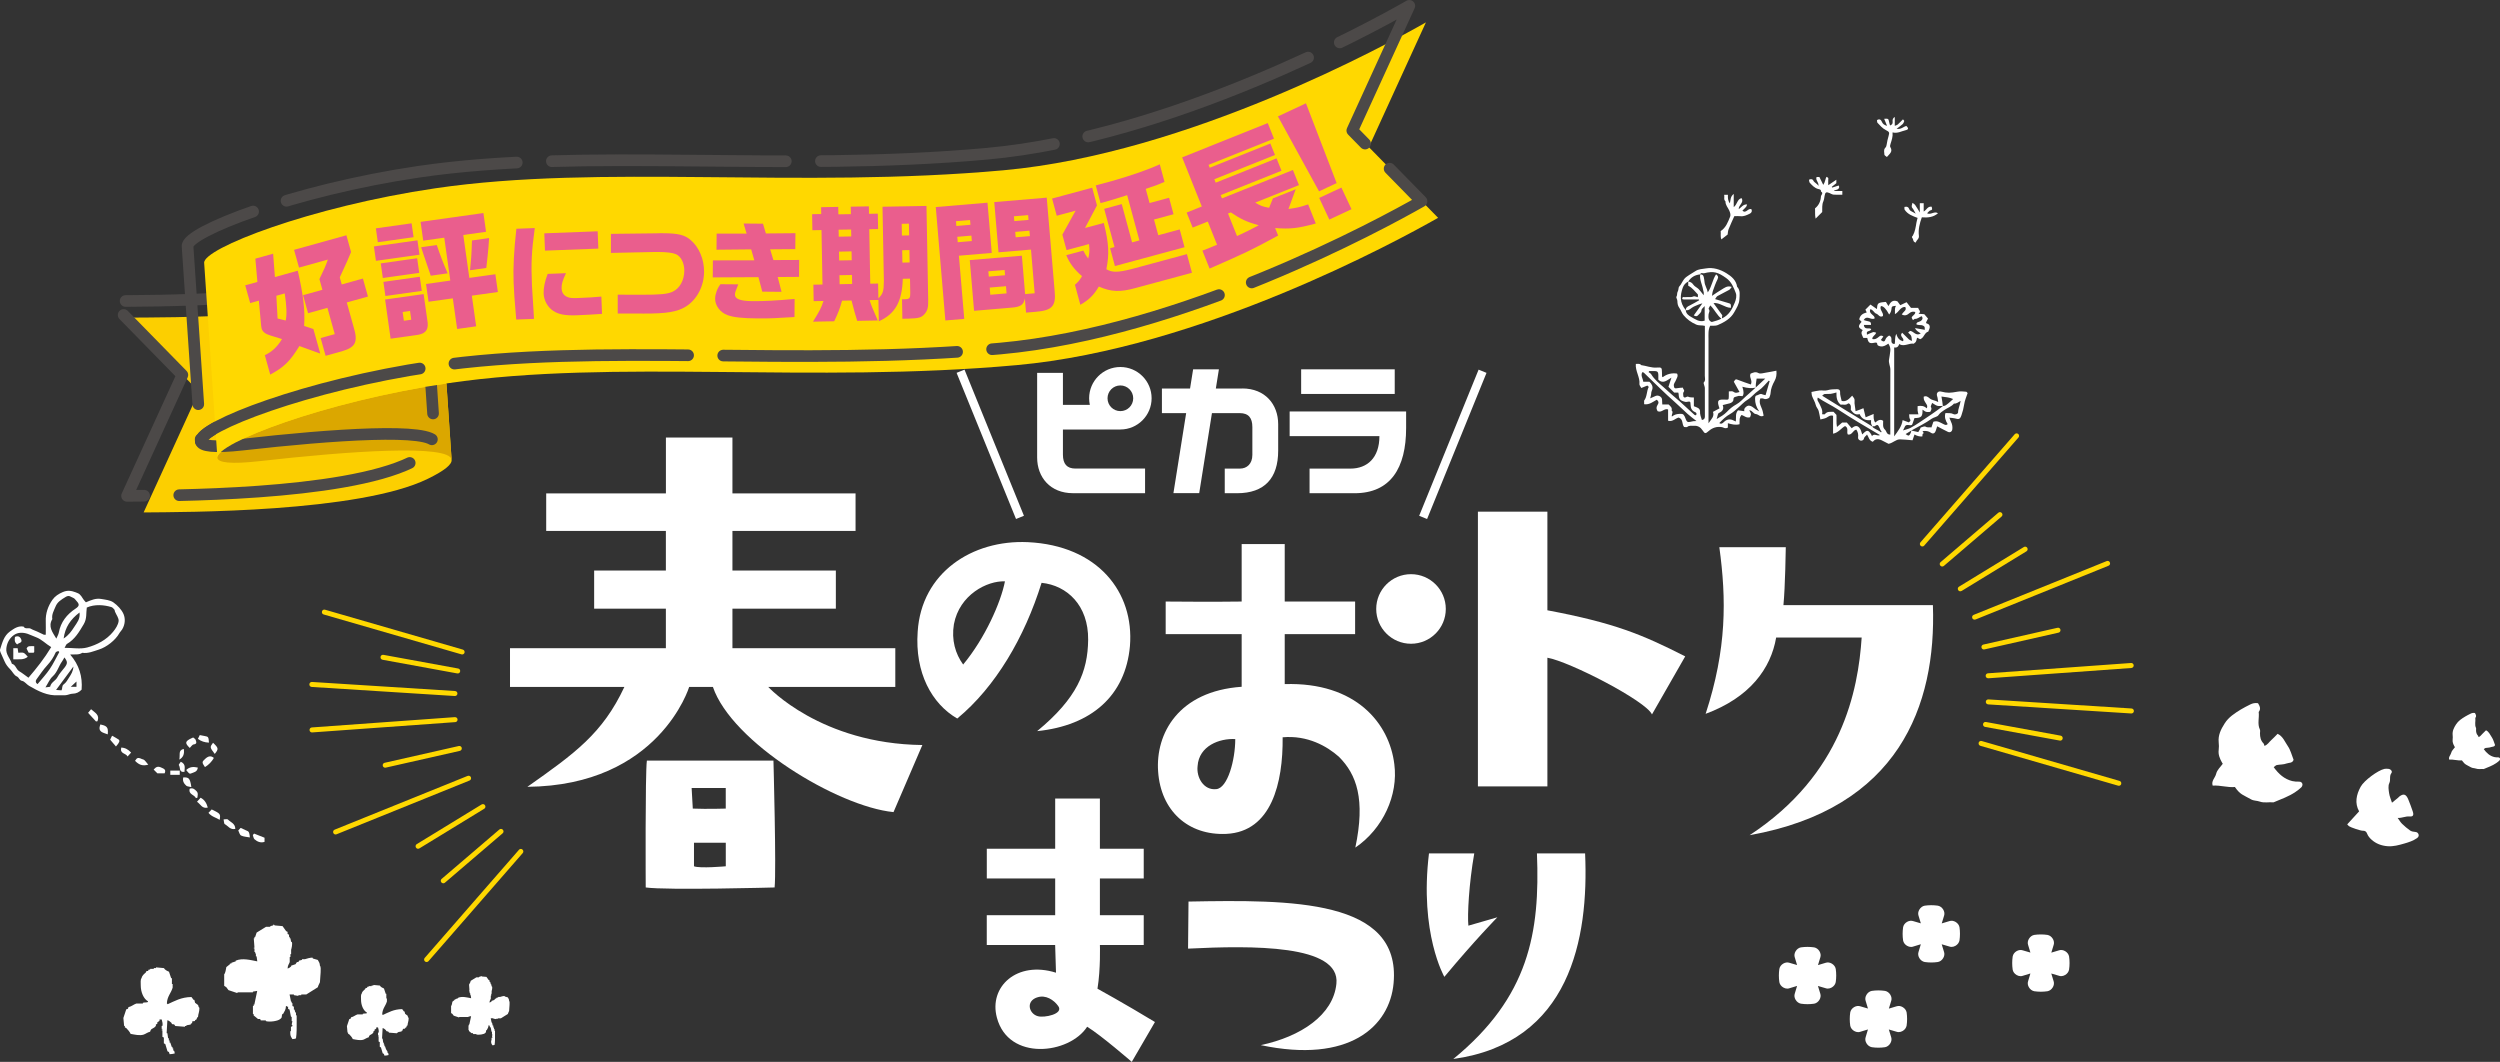 <?xml version="1.0" encoding="UTF-8"?><svg id="_レイヤー_2" xmlns="http://www.w3.org/2000/svg" viewBox="0 0 710.68 301.86"><rect x="0" y="0" width="710.68" height="301.86" fill="#333333" stroke="none"/><defs><style>.cls-1{fill:none;stroke:#4c4948;stroke-dasharray:66.51 9.98;stroke-linecap:round;stroke-linejoin:round;stroke-width:3.31px;}.cls-2,.cls-3{fill:#fff;}.cls-3{fill-rule:evenodd;}.cls-4{fill:#ea5e8d;}.cls-5{fill:#dba700;}.cls-6{fill:#fccf00;}.cls-7{fill:#ffd800;}</style></defs><g id="text"><path class="cls-2" d="M465.01,103.45c.62.03,1.15-.18,1.52.34,1.49.2,2.9.83,4.47.7,1.37-.11,1.43.04,1.45,1.36,0,.39,0,.79.02,1.18,0,.04.07.08.2.2,1.17-.91,2.55-1.26,4.07-1.03.42.73-.12,1.31-.35,1.94-.17.49-.62.86-.57,1.47.06.76.29.9,1.11.72.48-.11.98-.09,1.5-.13-.07.47.66.7.15,1.28-.22.25-.04.87-.04,1.26.47.7.91-.24,1.44.06.4.22.96.14,1.54.2v2.48c.47.2.93.33,1.3.58.23.16.47.54.45.8-.07.9.25,1.7.53,2.54.58-.09.86-.39.85-.99-.01-2.71,0-5.43-.01-8.14,0-.26-.13-.51-.19-.77-.06-.26-.23-.66-.12-.77.59-.58.3-1.29.3-1.92.03-4.69.02-9.38.02-14.17-.8-.23-1.67-.01-2.51-.39-1.42-.63-2.62-1.5-3.58-2.68-.49-.6-.71-1.41-1.17-2.04-.45-.62-.55-1.26-.56-1.98,0-.41-.42-.95-.27-1.19.3-.48.12-1.02.33-1.39.24-.42.22-.82.32-1.23.07-.29.38-.51.55-.79.37-.58.66-1.22,1.1-1.74.37-.43.9-.74,1.38-1.07.57-.38,1.18-.71,1.75-1.09.88-.58,1.94-.57,2.91-.74,2.09-.37,4.09.27,5.85,1.35,1.43.88,2.79,1.97,3.06,3.85,1,1.06.71,2.39.65,3.62-.07,1.33-.83,2.49-1.46,3.62-1.03,1.86-2.84,2.86-4.7,3.67-.62.27-1.42.13-2.15.18-.61,1.2-.47,2.53-.47,3.84,0,7.29,0,14.58,0,21.87v2.01c.79-1.19,1.74-1.92,1.27-3.24.66-.35,1.22-.65,1.85-.99-.13-.43-.33-.88-.39-1.34-.11-.78.22-1.12.99-1.15.28-.01.57-.02.85,0,1.18.07,1.18.07,1.2-1,0-.44,0-.88,0-1.33.58-.02,1.04-.18,1.5.22.32.28.93.17,1.54-.06-.54-.96-1.07-1.91-1.62-2.91.54-.82.53-.78,1.39-.45,1.12.44,2.27.82,3.45,1.23.59-1.12-.58-2.08-.07-3.08.72-.27,1.35-.66,2.25-.16.52.29,1.39-.02,2.09-.12.99-.15,1.97-.36,3-.56.1,1.14-.02,2-.54,2.95-.57,1.03-1.06,2.18-1.12,3.43-.02.41-.19.82-.33,1.21-.1.28-.99.58-1.32.48-.2-.06-.39-.16-.6-.19-.22-.03-.44,0-.65,0-.58,1.41.4,2.49.68,3.71.09.41.17.82.25,1.2-.96.54-1.48-.4-2.15-.45-.85-.06-1-1.05-1.94-1.1.19.4.43.73.47,1.07.03.31-.16.64-.24.92-.97.31-1.65-.37-2.4-.66-.77.8-.54,1.77-.59,2.65-1.15.31-2.2.03-3.32-.29v1.26c-.2.06-.34.12-.49.15-.46.08-.83-.24-1.22-.3-1.4-.23-2.67.16-3.75,1.12-.91.8-1.09.79-1.72-.19-.58-.89-1.36-1.38-2.44-1.31-.64.05-1.31-.17-1.91.31-.2.16-.64.03-.92.03-.69-.85-.17-2.21-1.53-2.68-.91.18-1.71,1.29-3.01.91v-3.22c-1.13-.41-1.85,1.07-3,.49-.08-.23-.29-.55-.28-.86,0-.35.15-.74.35-1.03.36-.53.24-.92-.29-1.36-1.07.58-2.1,1.5-3.59,1.28v-.7c0-.11-.05-.26,0-.33.88-1.14.66-2.65,1.31-3.9-.12-.12-.28-.27-.39-.38-.59.24-1.17.47-1.73.7-.23-.45-.56-.79-.53-1.1.21-2-1.22-3.69-1.02-5.8ZM499.13,110.18q-1.59.4-3.83-.24.65,1.89.05,2.67c-.51,0-1.09-.16-1.5.05-.37.18-1.11.06-1.09.92.01.54-.49.93-1.07,1.08-.65.16-1.31.33-1.97.49q.58,1.5-1.04,2.23c-.12.05-.25.18-.29.31-.14.43-.24.86-.39,1.43,1.12-.66,2.09-1.19,2.87-2.01.82-.87,1.71-1.61,2.79-2.2.99-.54,1.76-1.46,2.63-2.22.89-.78,1.79-1.57,2.62-2.35,1-.94,1.96-1.84,2.91-2.72h-2.46c-.15.94-.29,1.79-.24,2.58ZM479.92,80.04c-.78.36-1.31,1.01-1.57,1.77-.74,2.14-.94,4.13.87,6.37.04.98.85,1.54,1.48,1.89,1.17.64,2.35,1.6,3.89,1.08v-4.14c-.39.47-.89.79-.9,1.12-.02.75-.6,1.03-.97,1.48-.35.42-.73.32-1.23.05.85-1.18,1.65-2.3,2.46-3.43-.92.22-1.66.59-2.43.92-.77.33-1.29,1.21-2.28,1.02-.04-.82.55-1.07,1.17-1.37.89-.43,1.73-.96,2.6-1.44-.02-.08-.03-.16-.05-.24h-1.13c-1.07,0-2.15.02-3.22,0-.54-.02-.46-.33-.22-.67.51,0,1.02.04,1.52-.01.48-.04.95.11,1.46-.17.28-.16.81.12,1.27.21,0-.39.1-.71-.02-.82-.86-.85-1.54-1.9-2.7-2.42v-1.19c.65.05,1.08.33,1.47.9.34.51,1.03.77,1.48,1.22.48.48.87,1.06,1.43,1.76.02-.38.06-.59.03-.79-.04-.26-.16-.5-.19-.76-.21-1.47-1.06-2.82-.82-4.37.6-.07.92.23,1.02.8.07.42.17.84.2,1.27.07,1.08.76,1.95.93,3.03,1.14-1.58,1.31-3.56,2.36-5.14.53.42.75.76.41,1.43-.54,1.07-.92,2.21-1.33,3.34-.12.32-.13.67-.25,1.36,1.09-.72,1.86-1.28,2.68-1.75.85-.49,1.64-1.25,2.95-.79-.28.33-.46.68-.74.84-1.09.61-2.23,1.14-3.33,1.76-.25.14-.39.49-.67.86,1.35.4,2.54.77,3.75,1.12.77.23.76.23.75,1.36-1.75-.02-3.13-1.55-4.95-1.34.9,1.25,1.76,2.43,2.5,3.46-.08.42-.13.68-.06,1.12-1.49-1.07-2.1-2.76-3.36-3.93-.18.38-.55.9-.46,1.01.51.59,0,1.08-.03,1.6-.07.91-.05,1.79.93,2.11,1-.27,1.9-.52,2.79-.98,2.03-.88,2.98-2.63,3.75-4.56.36-.9.57-1.91.27-2.71-.61-1.57-1.19-3.16-2.75-4.26-2.28-1.62-3.51-2.05-6.26-1.35-.37.09-.91-.32-1.11.33-1.46.13-2.6.79-3.39,2.04ZM482.26,119.69c-1.02-.81-1.82-1.38-2.54-2.04-1.27-1.15-2.49-2.36-3.78-3.5-2.69-2.35-5.21-4.91-7.79-7.38-.29-.27-.55-.57-.85-.83-.11-.09-.29-.1-.43-.15-.58.98.18,1.79.26,2.73h1.75c.65.61,1.02,1.29.84,2.09-.09.4-.33.76-.33,1.22,0,.45-.18.9-.29,1.41.56-.25,1.06-.47,1.56-.69.74-.32,1.76.23,1.81.99.03.48.05.96.07,1.44h1.8c.46.48,1.09.86.85,1.69.62.51-.09,1.14.07,1.75.65-.51,1.26-.71,2-.76,1.01-.06,1.25-.04,1.66.75.26.51.38,1.26.79,1.49.39.22,1.08-.1,1.64-.17.16-.02.33-.02.93-.04ZM503.05,108.35c-.08-.05-.16-.1-.24-.14-.96.96-1.79,2.1-2.9,2.82-1.16.75-1.94,1.89-3.13,2.6-1.02.61-1.83,1.57-2.76,2.35-.7.59-1.37,1.27-2.17,1.7-1.23.66-2.15,1.61-3.11,2.59.68.43,1.03-.05,1.44-.42.75-.68,1.68-.8,2.55-.36.21.11.43.19.71.33.16-1.16-.21-2.26.64-3.18.56.08,1.16.17,1.79.26-.19-.75.34-1.21.83-1.48.37-.2.88-.1,1.39.2.38.23.68.52,1.03.77.2.14.42.25.96.55-.87-1.28-1.15-2.36-1.16-3.53,0-.42.03-.92.42-.98.54-.09.98-.66,1.61-.34.27.14.59.16.95.25.4-1.38.78-2.68,1.16-3.97ZM468.82,105.48c-.06.1-.12.2-.18.3.25.2.59.35.75.61.88,1.46,2.2,2.54,3.45,3.62.79.68,1.54,1.4,2.33,2.09.79.68,1.6,1.34,2.37,2.04,1.36,1.23,2.7,2.47,4.06,3.71.08.07.17.16.26.18.1.02.27,0,.3-.05.08-.13.15-.32.11-.45-.05-.14-.2-.3-.35-.36-1-.38-1.31-1.14-1.34-2.14-.02-.94-.1-.96-1.13-.78-.15.03-.31.01-.46-.03-1.44-.38-1.74-.78-1.8-2.25,0-.1-.05-.2-.1-.36h-1.15c-.69-.68-1.18-1.18-1.65-1.65.25-.75.52-1.57.86-2.61-1.27.74-2.34,1.88-3.73.6,0-.42.01-.93,0-1.43-.02-.74-.27-1.01-.95-1.04-.55-.02-1.11,0-1.67,0Z"/><path class="cls-2" d="M540.82,119.41c.69.26,1.23.45,1.8.66.2-.24.73-.38.3-.99-.21-.31-.14-.82-.21-1.3h2.64c-.09-.39-.19-.72-.22-1.05-.04-.39,0-.79,0-1.28.95-.16,1.82-.12,2.57.63.44-.73-.14-1.23-.42-1.75-.36-.67-.41-.64-.43-1.54.72-.4,1.28.1,1.72.47.68.57,1.48.5,2.41,1.03-.09-.63-.13-.93-.19-1.23-.06-.31-.21-.62-.2-.93.01-.61.56-.97,1.16-.82,1.92.47,2.58.42,4.81.02.76-.14,1.57-.03,2.36.03.17.01.32.3.42.4-.36,1.08-.82,2.07-.98,3.2-.15,1.04-.42,2.07-.77,3.07-.42,1.19-.71,1.25-1.96.89-.4-.11-.83-.1-1.48-.18.21.54.32.87.48,1.19.32.65.45,1.33.37,2.05-.07.7-.63,1.09-1.26.79-.99-.47-1.96-1.01-3.05-1.58-.14.44-.28.9-.44,1.36-.22.61-.74.88-1.29.5-.73-.51-1.48-.62-2.32-.5-.36.22.63.48-.02.75-.13.05-.1.5-.15.77q-1.09.12-2.23-.55c-.19.56-.38,1.1-.56,1.64-1.18-.09-2.36-.24-3.55-.26-1.18-.02-1.94,1.01-3.26,1.27-.46-.23-1.17-.58-1.86-.95-.96-.51-1.86-.59-2.61.37-1.07-.3-1.17-1.33-1.66-2.07-.24.43-.77.58-.88,1.19-.07.4-.6.71-1.09.5-.34-.15-.64-.43-.57-.92.12-.78-.05-1.49-.5-2.16-1.01.17-1.18,1.64-2.41,1.39-.46-.7.36-1.83-.79-2.4-1.1.59-1.86,1.88-3.41,2.17v-5.09c-.84-.25-1.31.22-1.87.54-.49.28-1.11.33-1.74.51-.17-.89-.28-1.68-.49-2.44-.16-.6-.69-1.02-.83-1.7-.19-.85-.71-1.62-1.02-2.45-.15-.39-.14-.83-.19-1.23.85-.16,1.58-.36,2.32-.43.73-.07,1.52.15,2.19-.06.92-.28,1.83-.27,2.75-.3.54-.02.92.27.88.75-.07.9.27,1.7.44,2.59,1.32.34,2.09-.58,2.99-1.5.27.41.55.67.64.99.1.37,0,.79.03,1.18.07.68.18,1.36.3,2.24.51-.18.84-.3,1.17-.42.34-.13.68-.28,1.06-.43.2.83.4,1.64.63,2.59.79-.33,1.45-.61,2.27-.95-.01.94-.07,1.77.47,2.44q1.3-1.21,2.24-.48c.02.87-.22,1.85.5,2.49.5.44.42,1.46,1.53,1.41v-.99c0-5.82-.02-11.64.02-17.47,0-1-.58-1.89-.37-2.91.17-.79.23-1.6.35-2.4.11-.74-.12-1.39-.55-2.08-.67.42-1.3.92-2.21.78-.45-.07-.91-.26-.93-.54-.04-.7-.5-.55-.82-.49-1.36.28-1.73.07-2.04-1.37h-1.11c-.33-.75-.9-1.44-.17-2.23-1.35-.71-1.41-1.13-.33-2.34-.23-.24-.45-.48-.67-.71.21-1.15,1-1.69,2.13-1.97-.17-.34-.3-.62-.38-.79.46-.46.88-.89,1.44-1.45.47.33,1.12.79,1.84,1.29.1-.6-.04-1.47.73-1.76.59-.22,1.27-.2,1.82-.28.27.44.46.75.72,1.18.55-1.04,1.14-1.89,2.56-1.34.22.3.54.73.81,1.09.53-.25,1.09-.52,1.79-.85.38.49.79,1.01,1.25,1.61h2.07c0,.58,1.03.95.07,1.68.6.04,1.07.08,1.64.12.31.36.67.78,1.06,1.24-.14.26-.34.67-.55,1.07.04.11.05.28.11.3.43.12.81.27.92.79.12.59-.26,1.03-.39,1.54-1.06.29-1.17,1.52-2.02,2.02-.09.05-.19.1-.29.15-.27-.13-.55-.27-.89-.44-.2.57-.14,1.18-.69,1.49-.09.05-.17.23-.24.22-1.35-.2-2.63.87-3.99.21-.05-.02-.08-.08-.14-.14-.22.66-.56,1.18-1.45,1v25.28c1.07-1.51,2.15-2.78,2.4-4.62ZM552.31,115.65c-.02-.09-.04-.17-.06-.26-.51,0-1.04.1-1.51-.03-.48-.13-.9-.48-1.49-.82-.16.5-.48.97-.35,1.16.37.57.02.94-.2,1.39-.38,0-.8.08-1.16-.02-.35-.1-.66-.39-1.02-.62.03,1.93-.23,2.36-2.29,2.4-.15.45-.32.89-.46,1.34-.23.73-.31.77-1.21.64-.4-.06-.8-.04-1.02.37-.16.29-.29.6-.56,1.16.87-.29,1.55-.43,2.13-.73.84-.43,1.63-.96,2.43-1.48,2.26-1.49,4.52-2.99,6.82-4.75.52-.02.64-.06,1.42-.68.5-.4.95-.85,1.44-1.29-.97-.46-2.13-.55-3.32-.71.17.98.32,1.82.43,2.94ZM532.08,121.16c.79.9,1.92,1.04,2.65,1.77.33-.39-.05-.42-.12-.58-.19-.43-.35-.88-.6-1.27-.49-.75-.93.33-1.44.08-.09-.04-.22,0-.16.29-.28-.54-.45-.76-.5-1-.06-.31-.01-.64-.01-1.02-1.56.18-2.66-.3-3.27-1.71-1.21.39-1.87-.39-2.5-1.2,0-.39.07-.81-.02-1.18-.09-.37-.5-.85-.8-.6-.69.57-1.4.15-2.03.32-1.14-.89-1.26-2.13-1.23-3.49-.65.16-1.15.34-1.66.4-.56.06-1.13-.03-1.68.04-.25.03-.47.3-.72.48,4.75,2.94,9.4,5.83,14.11,8.66ZM543.39,122.4c.69.15,1.31.29,1.92.43.16-.26.32-.53.48-.81.1-.17.14-.46.27-.5.43-.14,1.03-.42,1.32-.24.61.38,1.17.08,1.67.23.22-.65.41-1.19.55-1.62,1.18-.42,2,.27,2.85.66.43.2.74.44,1.23.02-.62-.95-.99-1.99-.65-3.15.82.04,1.57-.08,2.31.31.49.25,1.28-.1,1.28-.46.01-1.11.56-2.11.73-3.3-.7.38-1.19.85-1.89.75-.74.91-1.87,1.22-2.77,1.85-.55.38-1.19.77-1.64,1.44-.34.52-1.31.6-1.9,1.01-1.82,1.28-3.79,2.27-5.61,3.25-.73.45-1.26.78-1.82,1.12.73.55.91.57,1.22.09.2-.3.32-.64.43-1.09ZM547.17,93.72c-.1-.5.18-.79-.47-1.13-.66-.35-1.33,0-1.97-.44.1-.17.16-.41.3-.49.32-.18.71-.22,1-.43.43-.3.7-.72.26-1.34-.67.2-1.23.85-2.02.76-.64.7-.63-.08-.84-.33.15-.67,1.09-.83,1.02-1.64-.68-.16-1.16-.09-1.71.38-.52.45-1.24.87-2.13.31.27-.32.48-.64.75-.88.37-.34.53-.69.25-1.24-1.42-.05-1.77,1.47-2.94,2.05.09-.83-.19-1.6.32-2.36-1.13.09-1.23.12-1.3.89-.06.6-.24,1.09-.66,1.58q-1.27-2.42-2.34-2.4c-.51,1.08.84,1.82.57,2.84-.94.53-1.26-.5-1.9-.69-.62-.19-.86-1.12-1.68-1.26-.58,1.37,1.28,1.56,1.24,2.6-1.01.68-2.18-1.08-3.12.48.43.12.82.28,1.22.34.57.08.92.29.86,1.05h-2.04c.15,1.55,1.47.67,2.06,1.15,0,.09.02.17,0,.2-.14.12-.28.27-.45.32-.81.26-.81.25-.73,1.1.59-.25,1.16-.54,1.75-.73.24-.07.55.09.87.16-.24.78-1.12.97-1.1,1.8.82.21,1.38-.21,1.9-.66.39-.34.74-.44,1.25-.06-.24.34-.48.67-.72,1,.66.53,1.05.57,1.26-.05.23-.66.67-.93,1.09-1.22.76.35.68.93.65,1.49-.02.62.29.9.9.93.31-.8-.09-1.66.5-2.91.34,1.35,1.03,1.88,1.88,2.12.64-.89-1.23-1.35-.21-2.42.66.66,1.27,1.29,1.92,1.9.17.16.42.22.85.43-.09-.65-.06-1.11-.24-1.47-.17-.35-.56-.6-.85-.89.26-.23.42-.38.55-.5,1.03.06,1.62,1.6,3.05.74-.59-.46-1.27-.69-1.63-1.54,1.01.18,1.79.32,2.78.5ZM534.46,123.7c-2.13-1.26-4.09-2.39-6.03-3.57-1.99-1.21-3.96-2.43-5.91-3.71-1.87-1.22-3.91-2.15-5.77-3.41-.33.76.2,1.2.43,1.7.43.97,1.05,1.86.79,3.04.37,0,.71.09.79-.01.65-.87,1.58-.64,2.47-.67.26.27.53.56.82.87.1,1.04-.1,2.14.15,3.43.62-.52,1.06-.9,1.47-1.25h1.34c.43.51.91,1.07,1.38,1.62,1.01-.89,1.78-.85,2.42.21.27.46.38,1.02.57,1.55.13-.13.2-.21.29-.29,1.08-1.04,1.43-1.01,2.25.26.08.12.12.26.23.5.66-.9,1.39.12,2.34-.3Z"/><path class="cls-2" d="M490.13,55.38h1.07c-.03.82-.05,1.64.56,2.42.21-.91.08-1.91,1.09-2.67v3.75c1.05-.79.96-2.29,2.24-2.56.75,1.31-.85,1.89-.83,3.14.78-.51,1.25-1.43,2.39-1.35-.1.26-.13.51-.27.68-.33.39-.71.73-1.06,1.08,1.03,1.01,1.6-.87,2.59-.37.2.58.04,1-.57,1.28-.83.39-1.63.8-2.6.68-.56-.07-1.13-.01-1.72-.01-.55,1.23-1.13,2.46-1.63,3.72-.19.49-.2,1.05-.27,1.5-.58.45-1.12.87-1.78,1.38-.34-.86-.1-1.63-.2-2.36,1.51-.98,2.07-2.59,2.69-4.11.2-.48.02-1.12-.25-1.73-.38-.85-1.12-1.58-1.07-2.6-.62-.55-.21-1.22-.38-1.87Z"/><path class="cls-2" d="M521.4,54.3h2.32v1.05c-.82,0-1.66.05-2.48-.02-.4-.03-.78-.28-1.16-.45-.93-.41-1.23-.23-1.4.8-.09.52-.14,1.08-.35,1.55-.44.95-.29,1.94-.33,3.05-.51.51-1.08,1.08-1.88,1.87-.24-1.19-.09-2.06-.16-2.92,1.1-.87,1.6-2.04,1.68-3.37.03-.46.81-.94.02-1.41.08-.66-.64-.67-.87-.74-1.02-.31-1.66-1.04-2.32-1.75-.18-.2-.16-.59-.23-.87.54-.26,1.01-.23,1.23.23.31.65,1,.77,1.47,1.53.12-1.11-.93-1.63-.53-2.54h.79c.33.67.66,1.36,1.1,2.25.56-.83.56-1.64.91-2.3.59.29.56.28.51.85-.04.49,0,.99,0,1.54.79-.54,1.48-1,2.3-1.56v.98c-.41.33-.86.68-1.3,1.04.03.07.06.14.1.22.61-.2,1.23-.39,1.87-.6.23.38.2.8-.26,1.08-.29.17-.67.22-1.01.32,0,.06,0,.12.01.18Z"/><path class="cls-2" d="M545.75,57.76h1.1v2.37c.86-.43,1.11-1.6,2.32-1.35-.1.37.43.83-.39,1.02-.35.08-.63.53-.97.84,1.11.53,2.06-.73,3.11-.02-1.34,1.17-2.93,1.29-4.6,1.16-.61,1.71-1.06,3.44-.83,5.25.12.93-.77,1.21-.86,1.92-.88-.13-.67-.87-.96-1.23-.37-.45.03-.61.12-.78.62-1.15.79-2.4,1-3.66.07-.41.2-.82.33-1.34-1.35-.5-2.8-.99-3.67-2.31-.13-.19-.05-.52-.07-.81.77-.16,1.13,0,1.43.75.17.43.92.64,1.77,1.17-.44-.76-.62-1.22-.92-1.57-.41-.47-.13-.92,0-1.52.27.21.59.38.78.65.42.58.76,1.21,1.31,2.1v-2.64Z"/><path class="cls-2" d="M540.95,33.92c.13.17.41.38.37.51-.09.32-.26.67-.5.89-.46.42-.99.77-1.67,1.29,1.27.25,1.89-.58,2.77-.81.67.64.66,1.02-.18,1.21-1.19.27-2.3.99-3.74.63.12,1.19-.24,2.19-.56,3.2-.1.31-.22.74-.08.96.82,1.33-.23,1.94-.97,2.83-.28-.25-.71-.46-.71-.67,0-.64-.3-1.36.23-1.92.29-.3.38-.61.43-1.02.1-.78.31-1.56.52-2.32.29-1.06.27-1.2-.78-1.73-.96-.49-1.63-1.3-2.36-2.06-.15-.16-.1-.51-.14-.77.67-.43,1.13-.13,1.36.43.25.61.62.96,1.5,1.21-.33-.81-.58-1.4-.83-2.01,1.13-.1,1.24-.02,1.39.81.06.35.18.7.29,1.09.61-.23.77-.56.73-1.04-.04-.51-.04-1.02.61-1.37v2.51c.39-.16.65-.2.81-.35.5-.45.97-.95,1.52-1.5Z"/><path class="cls-2" d="M635.34,223.72c-2.1.21-4.14-.55-6.34-.39-.46-1.34.7-2.2.97-3.3.29-1.21,1.22-1.95,1.9-2.91-.09-.15-.19-.29-.27-.44-.59-1.08-1.06-2.18-.89-3.48.09-.72.08-1.47,0-2.19-.21-2.04.64-3.69,1.69-5.35,1.14-1.81,2.85-2.88,4.57-3.95.86-.54,1.79-.97,2.69-1.44.69-.36,1.43-.5,2.23-.37.46.78.92,1.59.19,2.5.22,1.65-.44,3.36.34,4.98.14.3.03.72.03,1.08,0,1.08.2,2.08,1.01,2.88.14.14.16.42.25.69.91-.28,1.31-1.08,1.93-1.62.63-.56,1.2-1.19,1.82-1.81,1.53.73,2.06,2.28,2.89,3.48.79,1.13,1.11,2.57,1.65,3.9-.3,1.02-1.34.8-2.01,1.06-.85.33-1.84.26-2.75.44-.3.06-.55.37-.89.61,1.4,1.93,3.01,3.39,5.28,3.95.62.15,1.29.18,1.94.16.53-.01.84.28.94.66.07.27-.08.73-.3.94-.5.49-1.07.91-1.65,1.31-1.93,1.33-4.14,2.07-6.27,2.98-1.3-.14-2.62.24-3.93-.23-.8-.29-1.68-.18-2.48-.64-2.22-1.28-3.01-1.25-4.56-3.49Z"/><path class="cls-2" d="M699.82,216.15c-1.19.12-2.34-.31-3.58-.22-.26-.76.4-1.24.55-1.87.16-.68.69-1.1,1.08-1.65-.05-.08-.11-.16-.15-.25-.34-.61-.6-1.23-.5-1.97.05-.41.04-.83,0-1.24-.12-1.15.36-2.09.96-3.02.65-1.02,1.61-1.63,2.59-2.23.49-.3,1.01-.55,1.52-.81.39-.21.81-.28,1.26-.21.26.44.52.9.11,1.41.13.93-.25,1.9.19,2.82.08.17.02.41.02.61,0,.61.11,1.17.57,1.63.08.08.09.23.14.39.51-.16.74-.61,1.09-.92.36-.32.68-.67,1.03-1.02.86.41,1.16,1.29,1.64,1.97.44.64.63,1.46.93,2.21-.17.58-.76.45-1.14.6-.48.19-1.04.15-1.56.25-.17.03-.31.21-.5.34.79,1.09,1.7,1.92,2.99,2.24.35.09.73.1,1.1.09.3,0,.47.16.53.37.04.16-.05.41-.17.53-.28.28-.6.51-.93.74-1.09.75-2.34,1.17-3.54,1.68-.74-.08-1.48.14-2.22-.13-.45-.16-.95-.1-1.4-.36-1.26-.72-1.7-.7-2.58-1.97Z"/><path class="cls-2" d="M679.96,228.2c.63-.52,1.18-.95,1.71-1.39.14-.12.25-.27.39-.38,1.24-.95,1.95-.65,2.57.88.45,1.1.86,2.2,1.24,3.33.36,1.07.13,1.56-.92,1.46-1.11-.11-2.07.47-3.36.42.47.63.79,1.21,1.24,1.65.72.7,1.49,1.36,2.31,1.93.4.27.97.36,1.47.4.5.04.78.29.92.69.15.45-.09.82-.46,1.08-1.08.76-2.34,1.16-3.58,1.52-1.56.45-3.15.9-4.81.76-1.71-.14-3.25-.71-4.52-1.86-.51-.46-1.01-1.04-1.24-1.67-.26-.72-.66-.88-1.31-.87-.6,0-3.38-.94-3.85-1.28-.18-.13-.31-.32-.51-.53,1.17-1.28,2.26-2.47,3.38-3.69-1.3-2.34-.81-4.71.44-7,.96-1.77,4.88-4.66,6.77-5.08.35-.08.73-.03,1.09-.01.67.04,1.25.72.89,1.19-.69.89-.14,1.92-.61,2.88-.39.78-.19,1.93-.05,2.88.13.88.51,1.73.82,2.69Z"/><path class="cls-3" d="M84.82,283.1v-.2h.82v-.2h1.43c1.09-.68,2.18-1.36,3.27-2.05.13-.57.46-.98.61-1.43.07-.95.14-1.91.2-2.86,0-.65.11-1.5-.2-1.84-.06-.92-.32-1.02-.61-1.64-.48-.14-.95-.27-1.43-.41v-.2c-.49-.16-1.95.31-2.25.41h-.82v.2c-.27.07-.55.14-.82.2-.07.14-.14.27-.2.41h-.41c-.14.2-.27.41-.41.61-.41.14-.82.27-1.23.41v.2c-.36.29-.49.47-1.02.61.07-1.06.38-1.13.61-1.84v-1.43h.2v-.82h.2v-1.23c.1-.36.44-1.59.2-2.25h-.2c-.07-.34-.14-.68-.2-1.02h-.2v-.41h-.2v-.61c-.14-.07-.27-.14-.41-.2v-.61c-.14-.07-.27-.14-.41-.2-.34-.48-.68-.95-1.02-1.43-.75-.07-1.5-.14-2.25-.2-.06-.01-.06-.29-.41-.2v.2c-.27.07-.55.14-.82.2v.2h-1.23c-.89.55-1.77,1.09-2.66,1.64-.14.41-.27.82-.41,1.23h-.2v.41h-.2c.07.89.14,1.77.2,2.66h-.2v.2h.2v1.02h.2v.41h.2v.82h.2c.07.48.14.95.2,1.43-1.85-.35-4.22-1.03-6.14-.2v.2c-.41.14-.82.27-1.23.41v.2h-.41v.2c-.34.27-.68.55-1.02.82-.1.6-.26,1.69-.61,2.05v3.27c.2.14.41.27.61.41.2.27.41.55.61.82.82.27,1.64.55,2.45.82.29,0-.08-.16.2-.2h4.29v-.2c.41-.07.82-.14,1.23-.2-.27,1.3-.55,2.59-.82,3.89h-.2v.41h-.2v2.25h.2v.41c.41.34.82.68,1.23,1.02h.61c.07.14.14.27.2.41h1.43v.2c1.13.34,3.55-.04,4.09-.61.68-.45.28-.72.61-1.43h.2c.38-.74.8-1.19.82-2.25.41.12.18-.03.41.2h.2v.61c.14.07.27.14.41.2.14.68.27,1.36.41,2.05h.2v1.23h.2c-.07.34-.14.68-.2,1.02,0,0,.3.1.2.41-.14.07-.27.14-.41.2v1.23h-.2c-.01,1.48.13,1.42.61,2.25.54-.02.69-.08,1.02-.2.23-1.34.21-3.26.2-4.91v-1.64h-.2v-.82h-.2c-.07-.27-.14-.55-.2-.82h-.2v-.82c-.14-.07-.27-.14-.41-.2v-.82h-.2v-.41h-.2c-.14-.68-.27-1.36-.41-2.05h1.23v.2c.41.07.82.14,1.23.2Z"/><path class="cls-3" d="M141.01,289.73v-.12h.5v-.12h.87c.66-.41,1.32-.83,1.98-1.24.08-.34.28-.59.37-.87.04-.58.08-1.16.12-1.74,0-.39.07-.91-.12-1.12-.03-.56-.2-.62-.37-.99-.29-.08-.58-.17-.87-.25v-.12c-.3-.1-1.18.19-1.36.25h-.5v.12c-.17.04-.33.08-.5.12-.04.08-.08.17-.12.25h-.25c-.08.12-.17.25-.25.37-.25.08-.5.17-.74.25v.12c-.22.18-.3.28-.62.37.04-.65.23-.69.37-1.12v-.87h.12v-.5h.12v-.74c.06-.22.26-.96.12-1.36h-.12c-.04-.21-.08-.41-.12-.62h-.12v-.25h-.12v-.37c-.08-.04-.17-.08-.25-.12v-.37c-.08-.04-.17-.08-.25-.12-.21-.29-.41-.58-.62-.87-.45-.04-.91-.08-1.36-.12-.03,0-.04-.17-.25-.12v.12c-.17.04-.33.08-.5.12v.12h-.74c-.54.33-1.07.66-1.61.99-.08.25-.17.5-.25.74h-.12v.25h-.12c.04.54.08,1.07.12,1.61h-.12v.12h.12v.62h.12v.25h.12v.5h.12c.04.29.08.58.12.87-1.12-.21-2.56-.63-3.72-.12v.12c-.25.08-.5.17-.74.25v.12h-.25v.12c-.21.17-.41.33-.62.5-.06.36-.16,1.02-.37,1.24v1.98c.12.08.25.17.37.25.12.17.25.33.37.5.5.17.99.33,1.49.5.18,0-.05-.1.12-.12h2.6v-.12c.25-.04.5-.08.74-.12-.17.78-.33,1.57-.5,2.35h-.12v.25h-.12v1.36h.12v.25c.25.21.5.41.74.62h.37c.04.08.08.17.12.25h.87v.12c.68.2,2.15-.03,2.48-.37.41-.27.17-.44.37-.87h.12c.23-.45.48-.72.5-1.36.25.07.11-.02.25.12h.12v.37c.08.04.17.08.25.12.08.41.17.83.25,1.24h.12v.74h.12c-.04.21-.08.41-.12.62,0,0,.18.06.12.25-.08.04-.17.08-.25.12v.74h-.12c0,.9.08.86.37,1.36.33-.01.42-.05.62-.12.14-.81.13-1.98.12-2.97v-.99h-.12v-.5h-.12c-.04-.17-.08-.33-.12-.5h-.12v-.5c-.08-.04-.17-.08-.25-.12v-.5h-.12v-.25h-.12c-.08-.41-.17-.83-.25-1.24h.74v.12c.25.04.5.08.74.12Z"/><path class="cls-3" d="M49.91,291.67c.89.07,1.78.14,2.67.21v-.21h.41v-.21c.41-.07.82-.14,1.23-.21v-.21c.14-.07.27-.14.41-.21v-.41c.22-.26.5,0,.82-.21v-.21l.41-.21c.07-.2.14-.41.21-.62h.21c.07-1.09.42-1.38.41-2.67-.41-.35-.17-.48-.41-.82-.27-.21-.55-.41-.82-.62-.07-.27-.14-.55-.21-.82h-.21c-.21-.27-.41-.55-.62-.82-2.93.04-4.76,1.15-6.77,2.05-.18-.23.03-.03-.21-.21.07-2.03,1.18-2.9,1.64-4.51v-1.03h-.21v-1.64h-.21c-.21-.62-.41-1.23-.62-1.85-.59-.26-1.12-.49-1.44-1.03-.75-.07-1.5-.14-2.26-.21v.21h-.62v.21h-1.03v.21h-.41c-.07.14-.14.27-.21.41h-.41c-.07.14-.14.27-.21.41-.52.49-1.03.81-1.23,1.64-.33.37-.21,1.37-.21,2.05.01,1.98.83,3.81,2.05,4.51v.21c-.48.18-.9.05-1.44.21v.21h-1.85c-.77.25-1.37.85-2.26,1.03-.16.56-.05.47-.62.62-.27.82-.55,1.64-.82,2.46.07.75.14,1.5.21,2.26h.21v.41c.14.07.27.14.41.21.47.49.93.98,1.23,1.64,1.09.2,2.59.57,3.69.21.62-.21,1.12-.66,1.85-.82.26-.93.6-.76,1.23-1.23l.41-.41v-.41c.14-.07.27-.14.41-.21v-.41c.2-.14.41-.27.62-.41v-.41h.62c.09.48.4,1.14.21,1.85h-.21v.82h.21v.21h-.21v.21h.21v1.85l.41.21v1.64l.41.21c.21.68.41,1.37.62,2.05.14.07.27.14.41.21.07.21.14.41.21.62.68-.02.93-.11,1.44-.21-.07-.47-.03-.53-.21-.82h-.21v-.62h-.21v-.41h-.21c-.14-.41-.27-.82-.41-1.23h-.21v-.62h-.21v-.62h-.21c-.07-.48-.14-.96-.21-1.44h-.21c.07-1.23.14-2.46.21-3.69.62.16.8.49,1.23.82v.21c.63.37.52-.24,1.03.62Z"/><path class="cls-3" d="M110.67,293.56c.72.06,1.45.11,2.17.17v-.17h.33v-.17c.33-.06.67-.11,1-.17v-.17c.11-.06.22-.11.33-.17v-.33c.18-.21.41,0,.67-.17v-.17l.33-.17c.06-.17.11-.33.17-.5h.17c.06-.89.34-1.13.33-2.17-.34-.29-.14-.39-.33-.67-.22-.17-.45-.33-.67-.5-.06-.22-.11-.45-.17-.67h-.17c-.17-.22-.33-.45-.5-.67-2.39.03-3.88.93-5.51,1.67-.14-.19.02-.03-.17-.17.06-1.66.96-2.37,1.34-3.68v-.84h-.17v-1.34h-.17c-.17-.5-.33-1-.5-1.5-.48-.21-.91-.4-1.17-.84-.61-.06-1.23-.11-1.84-.17v.17h-.5v.17h-.84v.17h-.33c-.06.11-.11.22-.17.33h-.33c-.06.11-.11.22-.17.33-.42.4-.84.66-1,1.34-.27.3-.17,1.11-.17,1.67,0,1.62.68,3.11,1.67,3.68v.17c-.39.15-.73.04-1.17.17v.17h-1.5c-.63.2-1.12.69-1.84.84-.13.45-.04.38-.5.5-.22.67-.45,1.34-.67,2,.06.61.11,1.23.17,1.84h.17v.33c.11.06.22.11.33.17.38.4.76.8,1,1.34.89.16,2.11.47,3.01.17.5-.17.91-.54,1.5-.67.21-.76.49-.62,1-1l.33-.33v-.33c.11-.06.22-.11.33-.17v-.33c.17-.11.33-.22.5-.33v-.33h.5c.07.39.32.93.17,1.5h-.17v.67h.17v.17h-.17v.17h.17v1.5l.33.17v1.34c.11.06.22.11.33.17.17.56.33,1.11.5,1.67.11.06.22.11.33.17.06.17.11.33.17.5.56-.01.76-.09,1.17-.17-.05-.38-.02-.43-.17-.67h-.17v-.5h-.17v-.33h-.17c-.11-.33-.22-.67-.33-1h-.17v-.5h-.17v-.5h-.17c-.06-.39-.11-.78-.17-1.17h-.17c.06-1,.11-2,.17-3.01.5.13.65.4,1,.67v.17c.51.31.42-.19.84.5Z"/><path class="cls-2" d="M521.85,275.44c-.11-.61-.52-1.16-1.11-1.51-.56-.33-1.17-.42-1.7-.25-.34.11-1.34.4-2.24.67.27-.89.57-1.88.68-2.23.17-.52.08-1.14-.25-1.7-.35-.59-.9-.99-1.52-1.11-1.25-.18-2.51-.18-3.76,0-.61.11-1.16.52-1.51,1.11-.33.55-.42,1.17-.25,1.69.13.41.43,1.41.67,2.22-.89-.26-1.88-.54-2.23-.65-.52-.17-1.14-.08-1.7.24-.59.35-1,.9-1.11,1.52-.18,1.25-.18,2.51,0,3.76.11.61.52,1.16,1.11,1.51.37.22.77.33,1.15.33.19,0,.38-.03.55-.09.39-.12,1.39-.43,2.23-.68-.23.78-.52,1.78-.67,2.24-.17.53-.08,1.15.25,1.7.35.59.9.99,1.51,1.11.62.09,1.25.14,1.88.14s1.26-.05,1.88-.14c.61-.11,1.16-.52,1.51-1.11.33-.56.42-1.17.25-1.7-.15-.48-.46-1.49-.68-2.23.78.23,1.79.52,2.25.66.18.06.36.09.55.09.38,0,.78-.11,1.15-.33.59-.35.99-.9,1.11-1.52.18-1.25.18-2.51,0-3.76Z"/><path class="cls-2" d="M542,287.81c-.11-.61-.52-1.16-1.11-1.51-.56-.33-1.17-.42-1.7-.25-.34.11-1.34.4-2.24.67.27-.89.57-1.88.68-2.23.17-.52.08-1.14-.25-1.7-.35-.59-.9-.99-1.52-1.11-1.25-.18-2.51-.18-3.76,0-.61.11-1.16.52-1.51,1.11-.33.55-.42,1.17-.25,1.69.13.41.43,1.41.67,2.22-.89-.26-1.88-.54-2.23-.65-.52-.17-1.14-.08-1.7.24-.59.35-1,.9-1.11,1.52-.18,1.25-.18,2.51,0,3.76.11.61.52,1.16,1.11,1.51.37.22.77.33,1.15.33.19,0,.38-.03.55-.09.39-.12,1.39-.43,2.23-.68-.23.78-.52,1.78-.67,2.24-.17.53-.08,1.15.25,1.7.35.59.9.99,1.51,1.11.62.09,1.25.14,1.88.14s1.26-.05,1.88-.14c.61-.11,1.16-.52,1.51-1.11.33-.56.42-1.17.25-1.7-.15-.48-.46-1.49-.68-2.23.78.23,1.79.52,2.25.66.18.06.36.09.55.09.38,0,.78-.11,1.15-.33.59-.35.99-.9,1.11-1.52.18-1.25.18-2.51,0-3.76Z"/><path class="cls-2" d="M557.03,263.59c-.11-.61-.52-1.16-1.11-1.51-.56-.33-1.17-.42-1.7-.25-.34.11-1.34.4-2.24.67.27-.89.57-1.88.68-2.23.17-.52.08-1.14-.25-1.7-.35-.59-.9-.99-1.52-1.11-1.25-.18-2.51-.18-3.76,0-.61.11-1.16.52-1.51,1.11-.33.55-.42,1.17-.25,1.69.13.41.43,1.41.67,2.22-.89-.26-1.88-.54-2.23-.65-.52-.17-1.14-.08-1.7.24-.59.35-1,.9-1.11,1.52-.18,1.25-.18,2.51,0,3.76.11.61.52,1.16,1.11,1.51.37.22.77.33,1.15.33.19,0,.38-.03.55-.09.39-.12,1.39-.43,2.23-.68-.23.78-.52,1.78-.67,2.24-.17.53-.08,1.15.25,1.7.35.59.9.99,1.51,1.11.62.09,1.25.14,1.88.14s1.26-.05,1.88-.14c.61-.11,1.16-.52,1.51-1.11.33-.56.42-1.17.25-1.7-.15-.48-.46-1.49-.68-2.23.78.23,1.79.52,2.25.66.18.06.36.09.55.09.38,0,.78-.11,1.15-.33.59-.35.99-.9,1.11-1.52.18-1.25.18-2.51,0-3.76Z"/><path class="cls-2" d="M588.18,271.9c-.11-.61-.52-1.16-1.11-1.51-.56-.33-1.17-.42-1.7-.25-.34.11-1.34.4-2.24.67.27-.89.57-1.88.68-2.23.17-.52.08-1.14-.25-1.7-.35-.59-.9-.99-1.52-1.11-1.25-.18-2.51-.18-3.76,0-.61.11-1.16.52-1.51,1.11-.33.55-.42,1.17-.25,1.69.13.41.43,1.41.67,2.22-.89-.26-1.88-.54-2.23-.65-.52-.17-1.14-.08-1.7.24-.59.35-1,.9-1.11,1.52-.18,1.25-.18,2.51,0,3.76.11.61.52,1.16,1.11,1.51.37.22.77.33,1.15.33.19,0,.38-.03.55-.09.39-.12,1.39-.43,2.23-.68-.23.78-.52,1.78-.67,2.24-.17.53-.08,1.15.25,1.7.35.59.9.99,1.51,1.11.62.09,1.25.14,1.88.14s1.26-.05,1.88-.14c.61-.11,1.16-.52,1.51-1.11.33-.56.42-1.17.25-1.7-.15-.48-.46-1.49-.68-2.23.78.23,1.79.52,2.25.66.18.06.36.09.55.09.38,0,.78-.11,1.15-.33.59-.35.99-.9,1.11-1.52.18-1.25.18-2.51,0-3.76Z"/><path class="cls-2" d="M13.01,180.45c0-1.33.04-2.55,0-3.77-.09-2.29.62-4.34,1.89-6.17.72-1.03,1.76-1.7,2.99-2.22,1.31-.55,2.4-.37,3.6.08,1.11.41,1.3.54,2.21,2,.19.31.47.56.72.85,1.41-.6,2.79-1.22,4.3-.96,1.2.21,2.58.32,3.51.98,1.19.85,2.36,2.06,2.91,3.38.54,1.31.42,2.96-.43,4.33-.23.38-.58.68-.79,1.07-1.11,1.97-3.62,3.95-5.81,4.63-1.54.48-3.04,1.18-4.72.92-1,.67-2.16.4-3.45.49,2.56,2.95,3.56,6.27,3.26,9.99-.71.72-1.51,1.14-2.56,1.15-.63,0-1.26.35-1.9.42-.69.08-1.39-.02-2.09.02-3.16.23-5.8-1.18-8.4-2.69-.7-.41-1.25-1.26-1.96-1.39-.85-.15-.83-.99-1.53-1.28-.78-.33-1.23-1.4-1.9-2.06-.66-.65-1.19-1.35-1.56-2.2-.37-.85-.78-1.69-1.14-2.55-.11-.26-.22-.61-.14-.86.63-1.87,1.04-3.84,2.83-5.12,1.18-.84,2.3-1.64,3.85-1.37.49.86,1.42.22,2.07.61.54.33,1.18.52,1.76.78.65.3,1.29.62,1.94.92.06.03.15,0,.54,0ZM18.36,184.16c2.33,0,4.51.42,6.43-.1,2.79-.76,5.46-2.14,7.37-4.47.71-.87,1.42-1.95,1.56-3.02.11-.84-.66-1.78-1.03-2.69-.08-.2-.06-.46-.19-.61-.24-.28-.52-.6-.85-.7-2.02-.62-4.74-.87-6.98.14-.23,1.56.08,3.13-.86,4.72-1.3,2.19-2.51,4.3-4.78,5.62-.25.15-.35.56-.67,1.11ZM14.55,183.95c-1.56-.93-2.7-2.22-4.32-2.81-.8-.29-1.57-.69-2.38-.96-1.32-.44-2.76-.45-3.86.32-1.2.84-1.96,2.07-2.18,3.71-.25,1.86,1.13,2.96,1.56,4.48,1.12.28,1.19,1.58,2.09,2.12.88.52,1.67,1.17,2.63,1.85,2.31-2.7,4.51-5.45,6.46-8.69ZM16.01,181.54c.28-.66.6-1.16.7-1.69.55-3.01,2.27-5.18,4.76-6.83,1.09-.72,1.17-1.22.32-2.13-.31-.34-.6-.82-.99-.94-.65-.21-1.11-.89-2.13-.26-1.36.84-2.35,1.43-2.89,2.76-.46,1.15-1.14,2.22-.91,3.54-1.27,2.14.06,3.73,1.14,5.55ZM22.61,174.11c-2.58,1.97-4.1,4.2-4.52,7.4,1.46-.95,2.24-2.09,3.02-3.3.76-1.19,1.74-2.23,1.5-4.1ZM16.85,185.36c-.09-.1-.18-.19-.27-.29-.26.13-.66.19-.75.39-.59,1.36-1.38,2.56-2.39,3.65-1.15,1.24-2.07,2.66-3.07,4.01-.29.39-.33.96.31,1.35,1.19-1.45,2.46-2.79,3.47-4.29,1.03-1.52,1.81-3.21,2.7-4.82ZM18.31,186.88c-.23.4-.41.79-.66,1.13-.98,1.36-1.34,3.06-2.67,4.26-.84.75-1.3,1.93-2.06,3.13.67-.11,1.33-.11,1.35-.23.24-1.23,1.51-1.62,2.04-2.64.53-1.03,1.39-1.9,2.1-2.84.83-1.11.82-1.6-.1-2.8ZM17.47,196.25c.36-.6.02-1.26.67-1.73.63-.46,1.06-1.22,1.49-1.91.55-.87,1.16-1.74,1.24-3.14-1.72,2.33-3.24,4.38-4.93,6.66.72.05,1.14.09,1.52.11ZM20.12,195.24h1.62v-1.51c-.49.46-1.05.98-1.62,1.51Z"/><path class="cls-2" d="M58.26,218.06c-.89-1.31-.89-1.46.02-2.3.97-.9,1.7-.98,2.52-.3q-.94,1.64-2.54,2.6Z"/><path class="cls-2" d="M67.74,236.06c.26-.27.46-.49.67-.71.69.31,1.39.61,2.06.94.33.16.47.68.56,1.77-.87-.17-1.76-.19-2.49-.54-.41-.2-.55-.95-.81-1.46Z"/><path class="cls-2" d="M53.95,212.62c-1.31-1.25-1.32-1.74-.15-2.44.3-.18.64-.31,1.11-.54.21.2.62.39.71.69.16.5.51,1.16-.57,1.29-.4.05-.74.66-1.1,1Z"/><path class="cls-2" d="M60.19,230.1c2.5,1.22,2.53,1.26,2.26,2.96-1.03-.66-2.28-.87-3.19-1.99.36-.38.65-.69.92-.97Z"/><path class="cls-2" d="M66.89,235.64c-1.46.32-2.07-.87-2.99-1.36-.24-.13-.21-.77-.34-1.35.52,0,1.05-.15,1.22.03.76.79,2.1,1.11,2.11,2.68Z"/><path class="cls-2" d="M72.24,236.97c.98.39,1.96.78,2.96,1.17v1.18c-1.14.37-2.07-.06-2.86-.75-.28-.25-.32-.78-.47-1.19.12-.14.24-.28.36-.42Z"/><path class="cls-2" d="M25.04,202.64c.29-.35.53-.64.85-1.03,1.1,1,2.54,1.6,1.82,3.42-.18.01-.4.09-.46.02-.72-.76-1.41-1.54-2.21-2.41Z"/><path class="cls-2" d="M32.96,212.2c-.6-.7-1.09-1.27-1.65-1.93.1-.2.3-.62.55-1.12.63.36,1.28.67,1.85,1.07.45.32.24.9-.75,1.98Z"/><path class="cls-2" d="M56.78,208.96c.5.1.97.2,1.45.28,1.01.18,1.06.26,1.17,1.87-1.2-.04-2.25-.39-3.14-1.07.21-.43.4-.81.53-1.08Z"/><path class="cls-2" d="M30.63,208.76c-1.31-.52-2.94-.61-2.11-2.82.42.12.91.19,1.32.4.93.46.88,1.34.79,2.41Z"/><path class="cls-2" d="M42.16,217.37c-1.78.51-2.77-.08-3.77-1.09.25-.3.38-.61.61-.72.61-.29,1.15.22,1.71.34.47.11.81.79,1.44,1.47Z"/><path class="cls-2" d="M44.74,219.84c-.3-.3-.68-.68-1.06-1.07.67-.8,1.24-1.02,2.17-.57.55.27,1.52.5.94,1.64h-2.04Z"/><path class="cls-2" d="M54.4,223.75c-.66-.17-1.18-.15-1.45-.4-.67-.61-1.13-1.37-.85-2.35,1.62-.07,1.92.25,2.3,2.75Z"/><path class="cls-2" d="M56,227.92c.48-.54.72-.81,1.03-1.15,1.15.61,1.69,1.55,2.04,2.8-1.66.41-2.05-1-3.07-1.65Z"/><path class="cls-2" d="M34.46,212.52q1.57.03,2.81,1.42c-.27.3-.56.62-1,1.11-.49-1-2.25-.7-1.81-2.53Z"/><path class="cls-2" d="M56.23,218.2c-.11,1.28-1.2,1.35-2.01,1.7-.34.15-.55-.07-1.29-1,.93-.91,2.02-1.01,3.3-.7Z"/><path class="cls-2" d="M53.94,224.2c.92-.31,1.38.18,1.89.67.61.59.33,1.24.29,1.89-.17.05-.42.14-.43.12-.41-.99-2.21-1.02-1.76-2.68Z"/><path class="cls-2" d="M60.56,211.15c1.59,1.49,1.63,1.78.49,3.17-1.42-1.87-1.43-1.92-.49-3.17Z"/><path class="cls-2" d="M51.1,219.06v1.2h-2.69v-1.2h2.69Z"/><path class="cls-2" d="M51.4,216.54c1.54.73,1.03,1.87,1.04,2.88-1.73.21-1.06-1.33-1.62-1.94-.07-.07.35-.59.58-.95Z"/><path class="cls-2" d="M50.97,215.93c.31-1.33-.42-2.66,1.27-3.03q.37,2.15-1.27,3.03Z"/><path class="cls-2" d="M7.89,186.71c-1.23,1.02-2.66.63-4.11.72v-3.17h1.23c.05.3.11.72.2,1.3.5,0,1.08-.15,1.52.04.46.2.78.73,1.17,1.11Z"/><path class="cls-2" d="M9.73,183.69v1.67c-.09.09-.14.18-.19.19-.45.01-.91,0-1.39,0-.18-.36-.37-.73-.59-1.16.33-.97,1.22-.65,2.17-.7Z"/><path class="cls-2" d="M4.9,183.2c-.91-.67-.72-1.41-.65-2.14.85-.4,1.46-.1,1.78.69.44,1.08-.81.95-1.13,1.46Z"/><path class="cls-2" d="M484.86,202.93c6.05-18.52,5.92-32.63,3.9-47.37h18.89s-.16,11.34-.67,16.46h42.49c1.01,28.6-9.77,57.84-52.1,65.4,26.33-17.26,30.85-41.19,31.85-56.18h-24.31c-1.51,8.82-7.47,17.03-20.07,21.69Z"/><path class="cls-2" d="M318.49,122.09c4.9,0,8.88-3.98,8.88-8.88s-3.98-8.88-8.88-8.88-8.88,3.98-8.88,8.88c0,.64.07,1.27.2,1.88h-7.65v-9.1h-7.33v24.06c0,5.63,3.73,10.15,10.18,10.15h20.5v-7h-19.78c-2.45,0-3.57-1.32-3.57-3.96v-7.14h16.33ZM318.49,109.57c2.01,0,3.65,1.63,3.65,3.65s-1.63,3.65-3.65,3.65-3.65-1.63-3.65-3.65,1.63-3.65,3.65-3.65Z"/><path class="cls-2" d="M353.16,110.44h-7.53l.87-5.45h-7.33l-.87,5.45h-8v7h6.89l-3.62,22.75h7.33l3.62-22.75h7.92c2.45,0,3.57,1.32,3.57,3.96v7.91c0,2.54-1.54,3.9-3.54,3.9h-4.31v7h3.5c7.81,0,11.69-4.27,11.69-12.08v-7.55c0-5.63-3.73-10.15-10.18-10.15Z"/><rect class="cls-2" x="369.88" y="104.99" width="26.6" height="7"/><path class="cls-2" d="M366.61,116.98v7h25.52c0,6.18-3.47,9.23-8.24,9.23h-11.62v7h12.78c10.26,0,14.67-7.18,14.67-18.53v-4.71h-33.1Z"/><path class="cls-2" d="M155.28,140.25h34.02v-15.88h18.91v15.88h35v10.68h-35v11.26h29.4v10.84h-29.4v11.23h46.3v11.02h-36.11s14.86,16.17,43.8,16.51l-8.2,19.07c-15.95-1.59-45.99-19.85-51.34-35.58h-6.75s-8.51,28.05-45.99,28.39c13.55-9.54,21.38-15.17,27.57-28.39h-32.51v-11.02h44.31v-11.23h-20.39v-10.84h20.39v-11.26h-34.02v-10.68ZM183.56,252.28s-.17-32.55.33-36.06h35.98s.84,31.04.33,36.06c0,0-30.62.84-36.64,0ZM206.32,224h-9.71l.33,5.86c4.18.17,9.37,0,9.37,0v-5.86ZM206.32,246.26v-6.69h-9.04v6.69c1.67.67,9.04,0,9.04,0Z"/><path class="cls-2" d="M309.33,181.87c.11-9.78-5.99-15.45-13.24-16.19-4.84,15.56-13.14,29.64-23.97,38.58-7.25-4.2-12.09-13.03-11.25-24.7,1.05-16.71,15.45-26.17,31.33-25.44,19.87.95,30.27,14.19,29.01,29.54-1.26,14.09-10.93,22.6-26.38,24.18,11.35-9.36,14.4-16.92,14.5-25.96ZM285.68,165.26c-5.05-.21-12.93,3.78-14.51,12.19-.74,4.52.42,8.41,2.63,11.46,6.2-7.46,10.72-17.66,11.88-23.65Z"/><path class="cls-2" d="M352.97,195.23v-14.97h-21.6v-9.26s14.55.13,21.6,0v-16.33h12.24v16.33h20.01v9.26h-20.01v14.21c20.28-.63,29.77,11.21,31.16,22.8,1.13,8.69-3.15,18.27-11.09,23.68,2.9-13.73.38-20.78-4.66-25.82-3.4-3.02-8.94-6.17-16-5.54.13,12.98-3.15,26.83-16,27.46-10.84.5-18.65-6.55-19.4-17.76-.75-10.71,5.73-22.8,23.75-24.06ZM345.73,224.33c3.27-.25,5.42-8.31,5.42-14.23-4.41-.25-10.33,1.89-10.71,7.68-.38,3.27,1.76,6.93,5.29,6.55ZM411,173.11c0,5.46-4.43,9.89-9.89,9.89s-9.89-4.43-9.89-9.89,4.43-9.89,9.89-9.89,9.89,4.43,9.89,9.89Z"/><path class="cls-2" d="M469.61,203.09c-1.7-3.83-23.41-15.02-29.73-16.12v36.59h-19.75v-78.1h19.75v28.03c19.06,3.59,26.92,6.87,39.18,13.1l-9.45,16.5Z"/><path class="cls-2" d="M280.52,260.17h19.44v-10.44h-19.44v-8.46h19.44v-14.26h12.71v14.26h12.46v8.46h-12.46v10.44h12.46v8.46h-12.46s.24,6.76-.69,12.43c0,0,7.69,4.22,16.34,9.47l-6.59,11.33s-8.66-7.52-12.68-9.99c-5.05,7.83-22.36,9.89-25.66-2.58-2.37-8.76,5.67-16.28,16.8-12.78l-.24-7.88h-19.44v-8.46ZM294.85,283.52c-3.4,1.13-2.27,4.74.21,5.36,1.75.52,7.42-.62,5.77-2.88-1.23-1.75-3.6-3.3-5.97-2.47Z"/><path class="cls-2" d="M358.4,297.1c11.44-2.42,20.63-8.6,21.5-17.45,1.2-11.2-24.1-10.88-42.17-9.98l.13-13.38c29.21-.55,60.46-.72,58.3,23.18-1.1,12.37-12.66,22.94-37.77,17.63Z"/><path class="cls-2" d="M425.66,260.76s-6.31,6.4-15.07,16.93c0,0-7.14-12.38-4.37-35.09h12.87c-1.52,8.63-1.98,17.59-1.67,20.54l8.24-2.38ZM450.6,242.6c1.08,24.19-4.26,53.84-37.47,58.44,21.51-17.58,24.68-35.94,23.78-58.44h13.69Z"/><rect class="cls-2" x="280.29" y="103.9" width="2.43" height="44.85" transform="translate(-26.85 115.33) rotate(-22.13)"/><rect class="cls-2" x="390.61" y="125.11" width="44.85" height="2.43" transform="translate(140.39 461.33) rotate(-67.87)"/><path class="cls-7" d="M552.58,160.88l16.42-14.05c.3-.25.33-.7.07-.99,0,0-.01-.01-.02-.02-.25-.29-.69-.32-.98-.07l-16.42,14.05c-.3.25-.33.7-.07.99,0,0,.01.01.02.02.25.29.69.32.98.07Z"/><path class="cls-7" d="M557.62,168l18.45-11.28c.33-.2.43-.64.23-.97,0,0,0-.01-.01-.02-.2-.33-.63-.43-.96-.23l-18.45,11.28c-.33.2-.43.63-.23.96,0,0,0,.01.01.02.2.33.63.43.96.23Z"/><path class="cls-7" d="M564.12,184.61l21.08-4.77c.38-.09.61-.46.53-.84,0,0,0-.02,0-.02-.09-.37-.46-.61-.84-.52l-21.08,4.77c-.38.09-.61.46-.53.84,0,0,0,.02,0,.02.09.37.46.61.83.52Z"/><path class="cls-7" d="M563.73,205.81s0,.02,0,.02c-.07.38.18.74.56.81l21.26,3.89c.38.07.75-.18.81-.56,0,0,0-.02,0-.03.07-.38-.19-.74-.56-.81l-21.26-3.89c-.38-.07-.75.18-.81.57Z"/><path class="cls-7" d="M547,155.1l26.8-30.74c.25-.29.22-.73-.06-.98,0,0-.01-.01-.02-.02-.29-.25-.73-.22-.99.07l-26.8,30.74c-.25.29-.22.73.07.99,0,0,.01.01.02.02.29.25.73.22.98-.07Z"/><path class="cls-7" d="M561.58,176.11l37.82-15.29c.36-.14.53-.55.39-.91,0,0,0-.02-.01-.03-.15-.36-.55-.53-.91-.38l-37.82,15.29c-.35.14-.53.54-.39.9,0,0,0,.01,0,.02.14.36.55.54.91.39Z"/><path class="cls-7" d="M565.22,192.82l40.68-2.93c.38-.03.67-.36.65-.74,0,0,0-.02,0-.03-.03-.39-.36-.68-.75-.65l-40.68,2.93c-.39.03-.68.36-.65.75,0,0,0,.02,0,.02.03.38.36.67.75.64Z"/><path class="cls-7" d="M565.16,200.24l40.7,2.58c.38.02.72-.27.74-.65,0,0,0-.02,0-.03.02-.38-.27-.71-.65-.74l-40.7-2.58c-.38-.02-.71.26-.74.64,0,0,0,.02,0,.02-.03.39.26.73.65.75Z"/><path class="cls-7" d="M562.48,211.13s0,.02,0,.02c-.1.37.11.75.48.86l39.18,11.34c.37.11.76-.1.86-.47,0,0,0-.02,0-.03.11-.37-.11-.76-.48-.86l-39.18-11.34c-.37-.11-.76.11-.87.48Z"/><path class="cls-7" d="M141.96,235.8l-16.42,14.05c-.3.25-.33.7-.07.99,0,0,.01.01.02.02.25.29.69.32.98.07l16.42-14.05c.3-.25.33-.7.07-.99,0,0-.01-.01-.02-.02-.25-.29-.69-.32-.98-.07Z"/><path class="cls-7" d="M136.92,228.68l-18.45,11.28c-.33.2-.43.64-.23.97,0,0,0,.01.01.02.2.33.63.43.96.23l18.45-11.28c.33-.2.43-.63.23-.96,0,0,0-.01-.01-.02-.2-.33-.63-.43-.96-.23Z"/><path class="cls-7" d="M130.42,212.07l-21.08,4.77c-.38.09-.61.46-.53.84,0,0,0,.02,0,.02.09.37.46.61.84.52l21.08-4.77c.38-.09.61-.46.53-.84,0,0,0-.02,0-.02-.09-.37-.46-.61-.83-.52Z"/><path class="cls-7" d="M130.81,190.87s0-.02,0-.02c.07-.38-.18-.74-.56-.81l-21.26-3.89c-.38-.07-.75.18-.81.56,0,0,0,.02,0,.03-.07.38.19.74.56.81l21.26,3.89c.38.07.75-.18.81-.57Z"/><path class="cls-7" d="M147.53,241.57l-26.8,30.74c-.25.29-.22.73.06.98,0,0,.01.01.02.02.29.25.73.22.99-.07l26.8-30.74c.25-.29.22-.73-.07-.99,0,0-.01-.01-.02-.02-.29-.25-.73-.22-.98.07Z"/><path class="cls-7" d="M132.95,220.56l-37.82,15.29c-.36.14-.53.55-.39.91,0,0,0,.02.01.03.15.36.55.53.91.38l37.82-15.29c.35-.14.53-.54.39-.9,0,0,0-.01,0-.02-.14-.36-.55-.54-.91-.39Z"/><path class="cls-7" d="M129.32,203.86l-40.68,2.93c-.38.03-.67.36-.65.74,0,0,0,.02,0,.03.03.39.36.68.75.65l40.68-2.93c.39-.03.68-.36.65-.75,0,0,0-.02,0-.02-.03-.38-.36-.67-.75-.64Z"/><path class="cls-7" d="M129.38,196.44l-40.7-2.58c-.38-.02-.72.27-.74.65,0,0,0,.02,0,.03-.02.38.27.71.65.74l40.7,2.58c.38.02.71-.26.74-.64,0,0,0-.02,0-.02.03-.39-.26-.73-.65-.75Z"/><path class="cls-7" d="M132.05,185.54s0-.02,0-.02c.1-.37-.11-.75-.48-.86l-39.18-11.34c-.37-.11-.76.1-.86.47,0,0,0,.02,0,.03-.11.37.11.76.48.86l39.18,11.34c.37.11.76-.11.87-.48Z"/><path class="cls-6" d="M128.38,130.72l-3.77-55.42c.18,1.26-1.85,3.02-6.77,5.43-20.37,9.94-72.59,9.5-81.86,9.56l20.57,21.01-15.72,34.37c11.54-.11,61.1.05,80.77-9.55,4.88-2.38,6.92-4.14,6.78-5.4Z"/><path class="cls-1" d="M123.67,126.01l-3.77-55.42c.18,1.26-1.85,3.02-6.77,5.43-20.37,9.94-72.59,9.5-81.86,9.56l20.57,21.01-15.72,34.37c11.54-.11,61.1.05,80.77-9.55,4.88-2.38,6.92-4.14,6.78-5.4Z"/><path class="cls-5" d="M61.8,130.15c.16,1.37,3.79,1.86,11.9.95,25.35-2.87,54.19-4.91,54.69-.38l-1.47-21.7c-35.17,5.25-65.57,17.06-65.11,21.14Z"/><path class="cls-1" d="M57.09,125.44c.16,1.37,3.79,1.86,11.9.95,25.35-2.87,54.19-4.91,54.69-.38l-1.47-21.7c-35.17,5.25-65.57,17.06-65.11,21.14Z"/><path class="cls-7" d="M61.8,130.15c-.47-4.1,30.26-16.02,65.68-21.23,47.24-6.95,103.14.18,161.6-5.13,52.01-4.72,108.01-35.2,119.73-41.87l-19.68-20.1,16.22-35.46c-11.05,6.31-67.57,37.28-120.03,42.04-58.45,5.31-114.35-1.82-161.6,5.13-35.43,5.21-66.18,17.14-65.68,21.23l3.76,55.39Z"/><path class="cls-1" d="M57.09,125.44c-.47-4.1,30.26-16.02,65.68-21.23,47.24-6.95,103.14.18,161.6-5.13,52.01-4.72,108.01-35.2,119.73-41.87l-19.68-20.1L400.63,1.66c-11.05,6.31-67.57,37.28-120.03,42.04-58.45,5.31-114.35-1.82-161.6,5.13-35.43,5.21-66.18,17.14-65.68,21.23l3.76,55.39Z"/><path class="cls-4" d="M71.12,86.16l-1.41-5.05,3.46-.96-.58-6.62,5.05-1.41.51,6.64,6.5-1.81c1.62,7.15,2.07,11.05,1.81,15.71l2.63.87,1.95,6.99-5.93-2.15c-2.72,4.41-4.37,5.99-8.29,8.12l-1.54-5.53c2.05-.94,3.55-2.37,4.88-4.57l-3.3-1.02c-1.47-.45-2.23-1.06-2.49-1.99q-.13-.45-.25-2.09l-.54-5.82-2.46.69ZM78.56,84.08l.35,6.46,2.32.58c.35-1.81.25-4.17-.29-7.71l-2.39.67ZM86.15,83.91l5.5-1.53-.85-3.04c1.44-2.97,1.72-3.61,2.4-5.55l-8.2,2.28-1.41-5.05,14.88-4.14,1.33,4.77c-.96,2.32-.98,2.36-3.21,7.2l.56,2.01,6.02-1.68,1.43,5.12-6.02,1.68,1.94,6.95c1.31,4.29.6,5.76-3.29,6.92l-4.67,1.3-1.41-5.05,4.01-1.12-2.08-7.47-5.5,1.53-1.43-5.12Z"/><path class="cls-4" d="M118.67,68.32l.58,4.09-12.38,1.74-.58-4.09,12.38-1.74ZM106.84,64.91l10.17-1.43.56,3.95-10.17,1.43-.55-3.95ZM108.24,74.87l10.35-1.46.59,4.16-10.35,1.46-.59-4.16ZM119.33,78.67l.57,4.02-10.35,1.46-.56-4.02,10.35-1.46ZM109.47,85.14l10.96-1.54,1.01,7.19c.53,2.72-.18,3.91-2.54,4.38l-7.86,1.11-1.57-11.13ZM116.91,90.88l-.35-2.49-2.1.3.35,2.49,2.1-.29ZM128.01,79.77l-1.72-12.2-5.98.84-.75-5.34,17.86-2.51.75,5.33-6.47.91,1.72,12.2,7.4-1.04.71,5.05-7.4,1.04,1.23,8.71-5.41.76-1.23-8.71-6.9.97-.71-5.05,6.9-.97ZM124.16,69.65c1.05,3.08,1.74,4.91,3.09,8.05l-4.8.68-.43-1.28-1.54-4.5-.76-2.32,4.45-.62ZM139.04,67.67c-.16,2.45-.16,2.49-.43,5.18l-.37,3.32-4.62.65c.29-2.83.42-4.27.55-8.46l4.87-.69Z"/><path class="cls-4" d="M152.02,64.82c-.92,6.88-1.06,9.69-.8,16.38q.03.73.4,6.32l.18,3.13-5.05.19c-.51-6.01-.63-7.65-.74-10.47-.17-4.35.08-9.07.78-15.34l5.23-.2ZM160.89,77.66c-.98,2.11-1.28,3.12-1.24,4.28.05,1.22.56,2.02,1.59,2.47.71.31,1.38.37,3.03.31,2.83-.11,4.56-.21,6.68-.41l.19,4.92c-1.7.13-5.56.34-7.05.39-3.37.13-5.27-.22-6.8-1.23-1.59-1.03-2.67-2.97-2.75-4.92-.06-1.58.35-3.6,1.15-5.61l5.2-.2ZM169.9,65.75l.19,4.92-15.17.58-.19-4.92,15.17-.58Z"/><path class="cls-4" d="M186.3,66.33l1.25-.03h.82c4.41.01,6.27.47,7.97,1.94,2.37,2.01,3.82,5.46,3.81,8.95,0,4.14-2.03,8-5.2,9.97-2.41,1.49-5.42,2-11.9,1.98l-7.45-.02v-5.35s6.8.02,6.8.02c5.14.01,7.39-.19,8.8-.86,2.04-.94,3.32-3.28,3.33-5.99,0-2.16-.93-4.02-2.33-4.66-.97-.43-2.68-.64-5.23-.65h-.67s-12.63.27-12.63.27v-5.42s12.64-.15,12.64-.15Z"/><path class="cls-4" d="M214.43,74l-.89-3.11-9.86.1.04-4.59h8.52s-.86-2.86-.86-2.86l5.51.05.83,2.78,8.4-.08-.04,4.53-7.15.06.92,3.05,7.33-.03-.04,4.81-6.06.04,1.09,4.21-5.48-.05-1.09-4.12-12.99.07.04-4.84,11.77-.02ZM209.87,80.83c-.9,2.24-.93,2.33-.94,2.97,0,1.19,1.6,1.78,4.94,1.81,3.44.03,6.75-.16,12.02-.63l-.04,5.14c-4.78.32-7.21.43-10.41.4-4.47-.04-6.9-.3-8.69-.96-2.06-.78-3.48-2.71-3.46-4.68.01-1.28.63-3.01,1.53-4.09l5.05.04Z"/><path class="cls-4" d="M231.3,85.6l-.08-4.67,2.59-.05-.28-15.48-2.59.05-.08-4.56,2.59-.05-.04-1.94,4.88-.09.04,2.12,3.56-.06-.04-2.12,5.14-.09.04,2.12,2.51-.05.08,4.38-2.51.05.28,15.48,2.23-.04.08,4.2c1.31-1.25,1.54-2.04,1.56-4.95l-.39-21.08,12.5-.23.49,26.65c.04,2.19-.16,3.02-.97,4.01-.95,1.1-1.67,1.29-4.65,1.38l-1.72.03-.1-5.53.97-.02c1.18-.06,1.4-.35,1.37-1.79l-.07-4.06-2.05.04c-.2,6.51-2.15,9.99-6.82,12.09l-.11-6.07-2.51.05c.53,1.64.65,1.93,2.33,5.78l-5.85.11c-.61-1.97-.76-2.47-1.62-5.79l-2.69.05c-.64,2.31-1.05,3.36-2.23,5.86l-6.03.11c1.99-3.23,2.3-3.81,2.98-5.88l-2.77.05ZM241.99,67.22l-.04-1.98-3.56.06.04,1.98,3.56-.07ZM242.12,73.97l-.05-2.51-3.56.07.05,2.51,3.56-.06ZM242.24,80.72l-.05-2.55-3.56.07.05,2.55,3.56-.07ZM258.44,66.92l-.06-3.34-2.05.04.06,3.34,2.05-.04ZM258.52,71.09l-2.05.04.06,3.52,2.05-.04-.06-3.52Z"/><path class="cls-4" d="M280.72,57.62l1.21,14.28-9.34.79,1.52,17.96-5.37.45-2.73-32.24,14.71-1.24ZM275.88,63.9l-.12-1.36-4.01.34.11,1.36,4.01-.34ZM276.27,68.52l-.13-1.54-4.01.34.13,1.54,4.01-.34ZM291.34,84.79c-.31,1.86-1.23,2.48-3.85,2.67l-10.59.9-1.22-14.42,14.81-1.25.92,10.91,2.72-.23-1.05-12.42-9.23.78-1.21-14.28,14.92-1.26,2.25,26.55c.43,4.29-.72,5.54-5.48,5.91l-2.65.22-.35-4.08ZM285.71,78.24l-.13-1.5-4.62.39.13,1.5,4.62-.39ZM286.14,83.4l-.17-2.04-4.62.39.17,2.04,4.62-.39ZM292.38,62.51l-.11-1.36-4.04.34.11,1.36,4.04-.34ZM292.77,67.12l-.13-1.54-4.04.34.13,1.54,4.04-.34Z"/><path class="cls-4" d="M307.95,71.24c.56,1.11.68,1.27,1.39,2.26.4-1.56.43-2.39.23-4.12l-6.38,1.72-1.19-4.4,3.77-6.82-5.37,1.45-1.32-4.89,11.4-3.08,1.36,5.03-3.4,6.42,5.34-1.44c1.44,5.86,1.6,8.79.73,13.16,1.64.97,3.27.94,7.13-.03l15.77-4.26,1.43,5.3-15.98,4.32c-4.46,1.24-6.98,1.14-10.49-.4-1.43,2.43-2.87,3.83-5.26,5.18l-1.54-5.69c1.05-.92,1.19-1.1,2.02-2.44-2.24-1.96-3.51-3.63-4.48-5.97l4.82-1.3ZM316.83,70.25l-2.94-10.88,4.99-1.35,2.94,10.88,2.08-.56-3.48-12.86c-2.6.85-5.21,1.63-6.74,2.04l-.83.22-1.36-5.03,1.25-.34,3.29-.89c5.39-1.53,10.36-3.25,13.66-4.77l1.35,4.99c-1.73.76-2.3.99-5.34,2l1.09,4.02,5.55-1.5,1.26,4.68-5.55,1.5,1.21,4.47,6.1-1.65,1.37,5.06-19.79,5.35-1.37-5.06,1.25-.34Z"/><path class="cls-4" d="M337.34,60.42l4.3-1.72-5.59-13.97,24.34-9.74,1.77,4.43-18.6,7.44.33.83,17.24-6.9,1.31,3.27-17.24,6.9.39.97,17.3-6.92,1.41,3.53-17.3,6.92.37.93,20.17-8.07,1.72,4.3-12.44,4.98c1.66.96,1.94,1.08,3.95,1.47l1.09-2.68,6.47-2.59-2.05,5.61c2.59-.38,2.99-.46,5.59-1.31l2.17,5.43c-5.16,1.41-7.24,1.62-11.55,1.3l.85,2.13c-7.69,4.16-8.96,4.78-19.49,9.39l-2.04-5.1,4.17-1.67-2.64-6.6-4.3,1.72-1.72-4.3ZM351.65,67.1c2.97-1.38,3.39-1.59,6.17-3.05-3.35-.94-5.15-1.77-7.93-3.67l-.8.32,2.56,6.4Z"/><path class="cls-4" d="M371.25,29.37l8.72,22.68-5.01,2.34-11.68-21.3,7.97-3.73ZM381.32,53.32l2.88,6.15-6.31,2.95-2.88-6.15,6.31-2.95Z"/></g></svg>